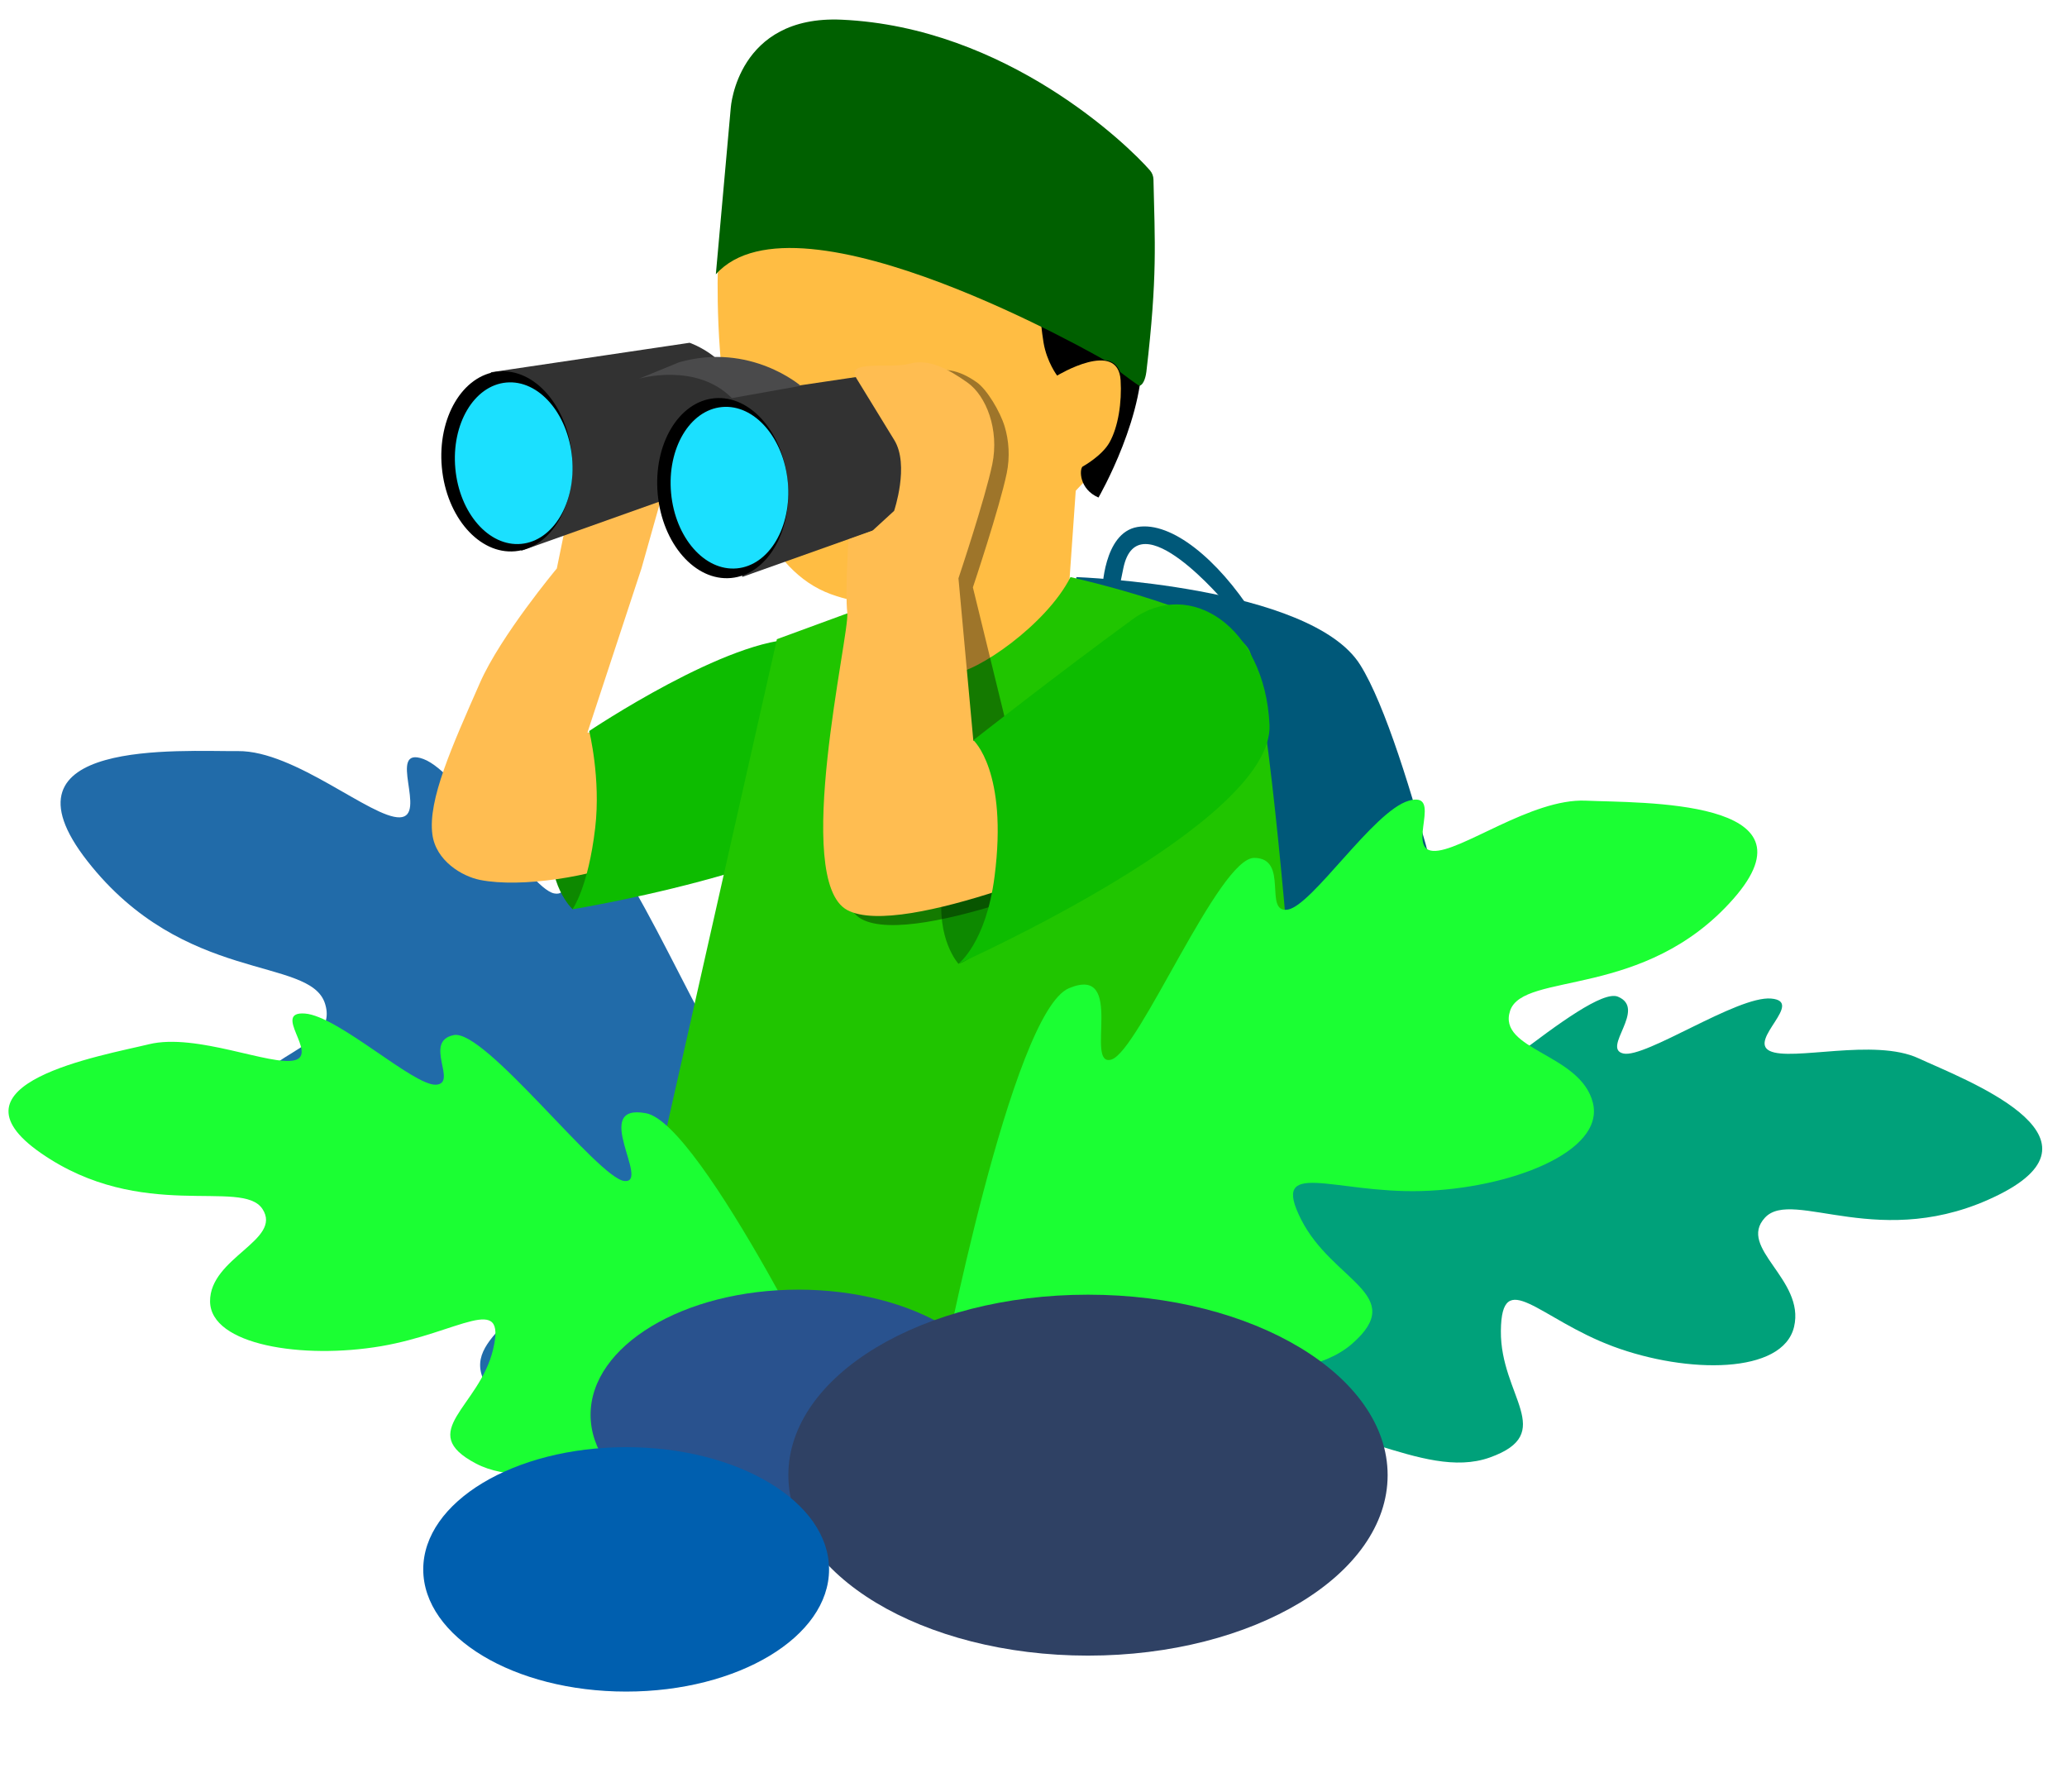 <svg width="210" height="182" viewBox="0 0 210 182" fill="none" xmlns="http://www.w3.org/2000/svg">
<path fill-rule="evenodd" clip-rule="evenodd" d="M94.83 148.461C94.83 148.461 86.006 104.339 79.81 101.185C73.617 98.031 78.527 110.736 75.557 109.582C72.589 108.428 63.393 84.797 59.637 84.665C55.883 84.533 58.906 91.289 56.289 90.749C53.672 90.206 46.802 78.484 43.01 77.096C39.217 75.708 43.494 82.936 40.612 83.025C37.731 83.114 29.971 76.242 24.187 76.295C18.402 76.352 -0.928 74.957 8.889 87.48C18.705 100.007 31.474 97.12 33.016 101.93C34.557 106.739 25.665 106.766 24.561 112.652C23.457 118.541 33.785 123.354 43.128 124.036C52.472 124.718 59.098 120.677 56.002 127.996C52.908 135.318 44.89 136.56 51.037 142.724C57.185 148.884 69.915 145.184 78.536 151.731C87.157 158.275 95.326 164.478 95.326 164.478L94.83 148.461Z" fill="#216BA9"/>
<path fill-rule="evenodd" clip-rule="evenodd" d="M115.183 136.844C115.183 136.844 137.078 106.717 142.993 106.537C148.905 106.356 140.748 114.191 143.462 114.374C146.173 114.557 161.393 100.007 164.373 101.24C167.351 102.471 162.692 106.492 164.921 107.012C167.152 107.531 176.505 101.132 179.94 101.431C183.377 101.73 177.577 105.661 179.798 106.75C182.02 107.839 190.42 105.411 194.923 107.503C199.424 109.596 215.004 115.4 203.076 121.358C191.146 127.318 182.148 120.615 179.309 123.693C176.469 126.772 183.409 129.946 182.271 134.773C181.131 139.604 171.424 139.568 163.891 136.769C156.357 133.969 152.552 128.574 152.484 135.188C152.413 141.804 158.256 145.584 151.357 148.05C144.458 150.513 135.768 143.21 126.805 145.087C117.843 146.962 109.351 148.741 109.351 148.741L115.183 136.844Z" fill="#00A17A"/>
<path fill-rule="evenodd" clip-rule="evenodd" d="M109.356 58.62C109.356 58.62 133.14 59.486 138.188 67.528C143.238 75.567 149.408 104.179 149.408 104.179C149.408 104.179 128.839 118.391 124.725 119.14C120.61 119.887 105.28 112.35 105.28 109.976C105.28 107.6 109.356 58.62 109.356 58.62Z" fill="#005879"/>
<path fill-rule="evenodd" clip-rule="evenodd" d="M124.573 61.347C124.573 61.347 115.597 50.548 114.126 57.725C112.656 64.905 113.604 60.276 113.604 60.276L111.986 60.04C111.986 60.04 112.078 54.119 115.561 53.53C119.044 52.942 123.751 56.864 127.28 62.355C130.81 67.844 124.573 61.347 124.573 61.347Z" fill="#005879"/>
<path fill-rule="evenodd" clip-rule="evenodd" d="M58.169 92.353C58.169 92.353 55.464 89.857 56.128 84.858C56.789 79.858 61.2 73.461 61.2 73.461L66.766 76.477C66.766 76.477 63.742 90.435 58.169 92.353Z" fill="#0D8900"/>
<path fill-rule="evenodd" clip-rule="evenodd" d="M109.047 50.104C108.517 53.391 96.49 64.743 84.414 60.354C71.333 55.601 72.973 25.98 72.973 25.98C72.973 25.98 84.602 8.021 95.363 11.802C106.124 15.581 114.818 28.539 114.818 28.539C114.818 28.539 115.85 37.104 113.544 44.032C112.665 46.672 110.996 47.998 109.047 50.104Z" fill="#FFBD43"/>
<path fill-rule="evenodd" clip-rule="evenodd" d="M109.352 48.983L108.345 63.342C108.345 63.342 99.639 74.964 94.701 66.792C89.766 58.62 92.413 52.287 92.413 52.287L109.352 48.983Z" fill="#FFBD43"/>
<path fill-rule="evenodd" clip-rule="evenodd" d="M105.279 27.444C105.279 27.444 105.674 32.795 106.023 34.816C106.361 36.786 107.402 38.152 107.402 38.152C107.402 38.152 113.59 34.396 113.851 38.626C113.988 40.872 113.607 43.374 112.719 44.946C111.935 46.334 109.979 47.401 109.979 47.401C109.656 47.705 109.639 49.688 111.603 50.538C111.603 50.538 116.651 41.821 115.961 35.114C115.271 28.407 109.186 22.004 105.279 27.444Z" fill="black"/>
<path fill-rule="evenodd" clip-rule="evenodd" d="M115.802 39.173C115.883 39.378 113.808 37.789 113.808 37.789C113.534 37.111 113.062 36.651 112.235 36.589C112.235 36.589 81.037 18.539 72.727 27.866L74.245 10.931C74.245 10.931 74.897 1.525 85.5 2C102.256 2.751 114.625 14.762 116.844 17.32C117.06 17.575 117.18 17.897 117.188 18.228C117.328 24.552 117.606 28.052 116.468 37.763C116.434 38.045 116.274 39.004 115.802 39.173Z" fill="#006000"/>
<path fill-rule="evenodd" clip-rule="evenodd" d="M57.63 52.575L56.571 57.744C56.571 57.744 50.857 64.587 48.763 69.355C45.906 75.861 43.462 81.235 43.927 84.755C44.279 87.438 46.938 89.014 48.763 89.38C52.987 90.225 60.284 89.008 64.146 87.317C68.006 85.628 66.526 74.17 66.526 74.17L59.682 74.41L65.169 57.744L68.127 47.267L57.63 52.575Z" fill="#FFBD51"/>
<path fill-rule="evenodd" clip-rule="evenodd" d="M59.86 74.256C59.86 74.256 61.059 79.076 60.469 84.097C59.748 90.22 58.161 92.364 58.161 92.364C58.161 92.364 90.248 87.088 89.766 78.746C89.283 70.401 88.269 65.185 81.192 64.935C74.114 64.685 59.86 74.256 59.86 74.256Z" fill="#0DBC00"/>
<path fill-rule="evenodd" clip-rule="evenodd" d="M49.871 37.814L70.064 34.818C70.064 34.818 74.612 36.385 74.843 40.24C75.073 44.095 74.972 47.702 72.305 49.065L52.966 55.944L49.871 37.814Z" fill="#323232"/>
<path d="M52.337 55.996C55.986 55.66 58.568 51.3 58.103 46.258C57.639 41.215 54.305 37.4 50.656 37.736C47.007 38.072 44.425 42.432 44.889 47.474C45.353 52.517 48.688 56.332 52.337 55.996Z" fill="black"/>
<path d="M52.947 55.247C56.222 54.946 58.54 51.032 58.123 46.506C57.706 41.98 54.713 38.555 51.438 38.857C48.162 39.158 45.844 43.072 46.261 47.598C46.678 52.124 49.671 55.549 52.947 55.247Z" fill="#1BE0FF"/>
<path fill-rule="evenodd" clip-rule="evenodd" d="M66.5 120L78.93 64.929L91.705 60.24C87.516 65.339 89.767 68.498 96.797 68.398C99.153 68.365 106.324 63.454 108.758 58.62C108.758 58.62 125.443 62.349 127.004 66.247C128.984 71.185 131.268 101.075 131.268 101.075L84.154 147.48L66.5 120Z" fill="#20C500"/>
<path fill-rule="evenodd" clip-rule="evenodd" d="M97.376 97.9C97.376 97.9 95.086 95.405 95.749 90.405C96.411 85.406 100.822 79.008 100.822 79.008L106.388 82.024C106.388 82.024 102.949 95.983 97.376 97.9Z" fill="#0D8900"/>
<path fill-rule="evenodd" clip-rule="evenodd" d="M72.32 40.474L92.512 37.477C92.512 37.477 97.06 39.044 97.29 42.899C97.521 46.754 97.42 50.361 94.754 51.724L75.414 58.603L72.32 40.474Z" fill="#323232"/>
<path d="M74.27 58.713C77.919 58.377 80.501 54.017 80.037 48.974C79.572 43.932 76.238 40.117 72.589 40.453C68.94 40.789 66.358 45.149 66.822 50.191C67.286 55.233 70.621 59.049 74.27 58.713Z" fill="black"/>
<path d="M74.866 57.735C78.141 57.434 80.459 53.52 80.042 48.994C79.625 44.468 76.632 41.043 73.357 41.345C70.081 41.646 67.764 45.56 68.18 50.086C68.597 54.612 71.59 58.037 74.866 57.735Z" fill="#1BE0FF"/>
<path fill-rule="evenodd" clip-rule="evenodd" d="M102.462 74.468L98.842 59.666C98.842 59.666 101.553 51.575 102.279 48.077C102.622 46.41 102.501 44.755 102.074 43.333C101.6 41.768 100.253 39.548 99.243 38.838C97.312 37.478 95.835 37.319 93.884 37.866C91.933 38.413 87.275 37.392 88.492 39.378C89.709 41.364 90.763 43.082 92.323 45.628C93.884 48.174 92.303 52.814 92.303 52.814L90.079 54.853L87.672 55.718C87.672 55.718 87.308 61.015 87.549 63.186C87.791 65.358 81.921 90.347 87.542 93.363C93.165 96.38 114.121 87.144 114.121 87.144L109.22 71.686L102.462 74.468Z" fill="black" fill-opacity="0.38"/>
<path fill-rule="evenodd" clip-rule="evenodd" d="M74.355 40.439L81.352 39.193C81.352 39.193 76.231 34.747 69.003 36.797L64.938 38.462C64.938 38.462 70.74 36.775 74.355 40.439Z" fill="#4A4A4B"/>
<path fill-rule="evenodd" clip-rule="evenodd" d="M98.889 75.253L97.376 58.744C97.376 58.744 100.088 50.654 100.813 47.155C101.536 43.657 100.209 40.211 98.278 38.851C96.349 37.491 94.37 36.398 92.418 36.944C90.468 37.491 85.81 36.47 87.026 38.456C88.243 40.443 89.297 42.16 90.858 44.706C92.418 47.252 90.838 51.892 90.838 51.892L88.614 53.932L86.206 54.796C86.206 54.796 85.843 60.093 86.083 62.264C86.326 64.436 80.455 89.425 86.076 92.441C91.7 95.459 112.655 86.222 112.655 86.222L107.755 70.765L98.889 75.253Z" fill="#FFBD51"/>
<path fill-rule="evenodd" clip-rule="evenodd" d="M98.892 75.186C98.892 75.186 102.428 78.334 101.041 89.047C100.166 95.808 97.373 97.896 97.373 97.896C97.373 97.896 129.461 83.58 128.978 73.61C128.495 63.637 120.884 58.666 115.048 62.923C107.324 68.559 98.892 75.186 98.892 75.186Z" fill="#0DBC00"/>
<path fill-rule="evenodd" clip-rule="evenodd" d="M85.852 144.189C85.852 144.189 71.321 114.137 65.633 113.081C59.948 112.025 66.112 120.213 63.443 119.965C60.777 119.717 49.261 104.499 46.102 105.142C42.945 105.784 46.566 110.057 44.292 110.182C42.017 110.305 34.377 103.209 30.984 102.954C27.59 102.699 32.336 107.066 29.944 107.696C27.551 108.326 19.953 104.899 15.13 106.073C10.307 107.25 -6.066 110.041 4.166 117.135C14.399 124.231 24.597 119.645 26.665 122.807C28.733 125.969 21.309 127.734 21.342 132.191C21.376 136.65 30.784 138.089 38.699 136.746C46.616 135.402 51.495 131.191 50.096 137.071C48.7 142.953 42.203 145.423 48.339 148.656C54.474 151.887 64.507 146.721 72.771 149.745C81.034 152.766 88.865 155.631 88.865 155.631L85.852 144.189Z" fill="#1BFF33"/>
<path d="M81.116 156.431C92.778 156.431 102.233 150.738 102.233 143.716C102.233 136.693 92.778 131 81.116 131C69.454 131 60 136.693 60 143.716C60 150.738 69.454 156.431 81.116 156.431Z" fill="#29528E"/>
<path fill-rule="evenodd" clip-rule="evenodd" d="M95.624 139.78C95.624 139.78 102.766 102.825 108.604 100.38C114.439 97.936 110.115 108.493 112.924 107.624C115.731 106.755 123.835 87.121 127.426 87.143C131.016 87.164 128.322 92.764 130.812 92.4C133.301 92.034 139.53 82.377 143.119 81.339C146.71 80.301 142.829 86.255 145.59 86.432C148.351 86.61 155.576 81.08 161.115 81.33C166.654 81.583 185.118 81.091 176.091 91.32C167.065 101.553 154.756 98.662 153.422 102.67C152.089 106.677 160.602 107.016 161.833 112.027C163.064 117.04 153.32 120.739 144.396 120.983C135.471 121.228 129.008 117.58 132.189 123.871C135.368 130.165 143.08 131.5 137.378 136.488C131.675 141.473 119.379 137.896 111.32 143.12C103.261 148.342 95.624 153.291 95.624 153.291V139.78Z" fill="#1BFF33"/>
<path d="M110.537 168.175C127.35 168.175 140.979 159.967 140.979 149.843C140.979 139.719 127.35 131.511 110.537 131.511C93.724 131.511 80.094 139.719 80.094 149.843C80.094 159.967 93.724 168.175 110.537 168.175Z" fill="#2F4164"/>
<path d="M63.615 171.827C75 171.827 84.23 166.269 84.23 159.414C84.23 152.558 75 147 63.615 147C52.23 147 43 152.558 43 159.414C43 166.269 52.23 171.827 63.615 171.827Z" fill="#005FAF"/>
</svg>
